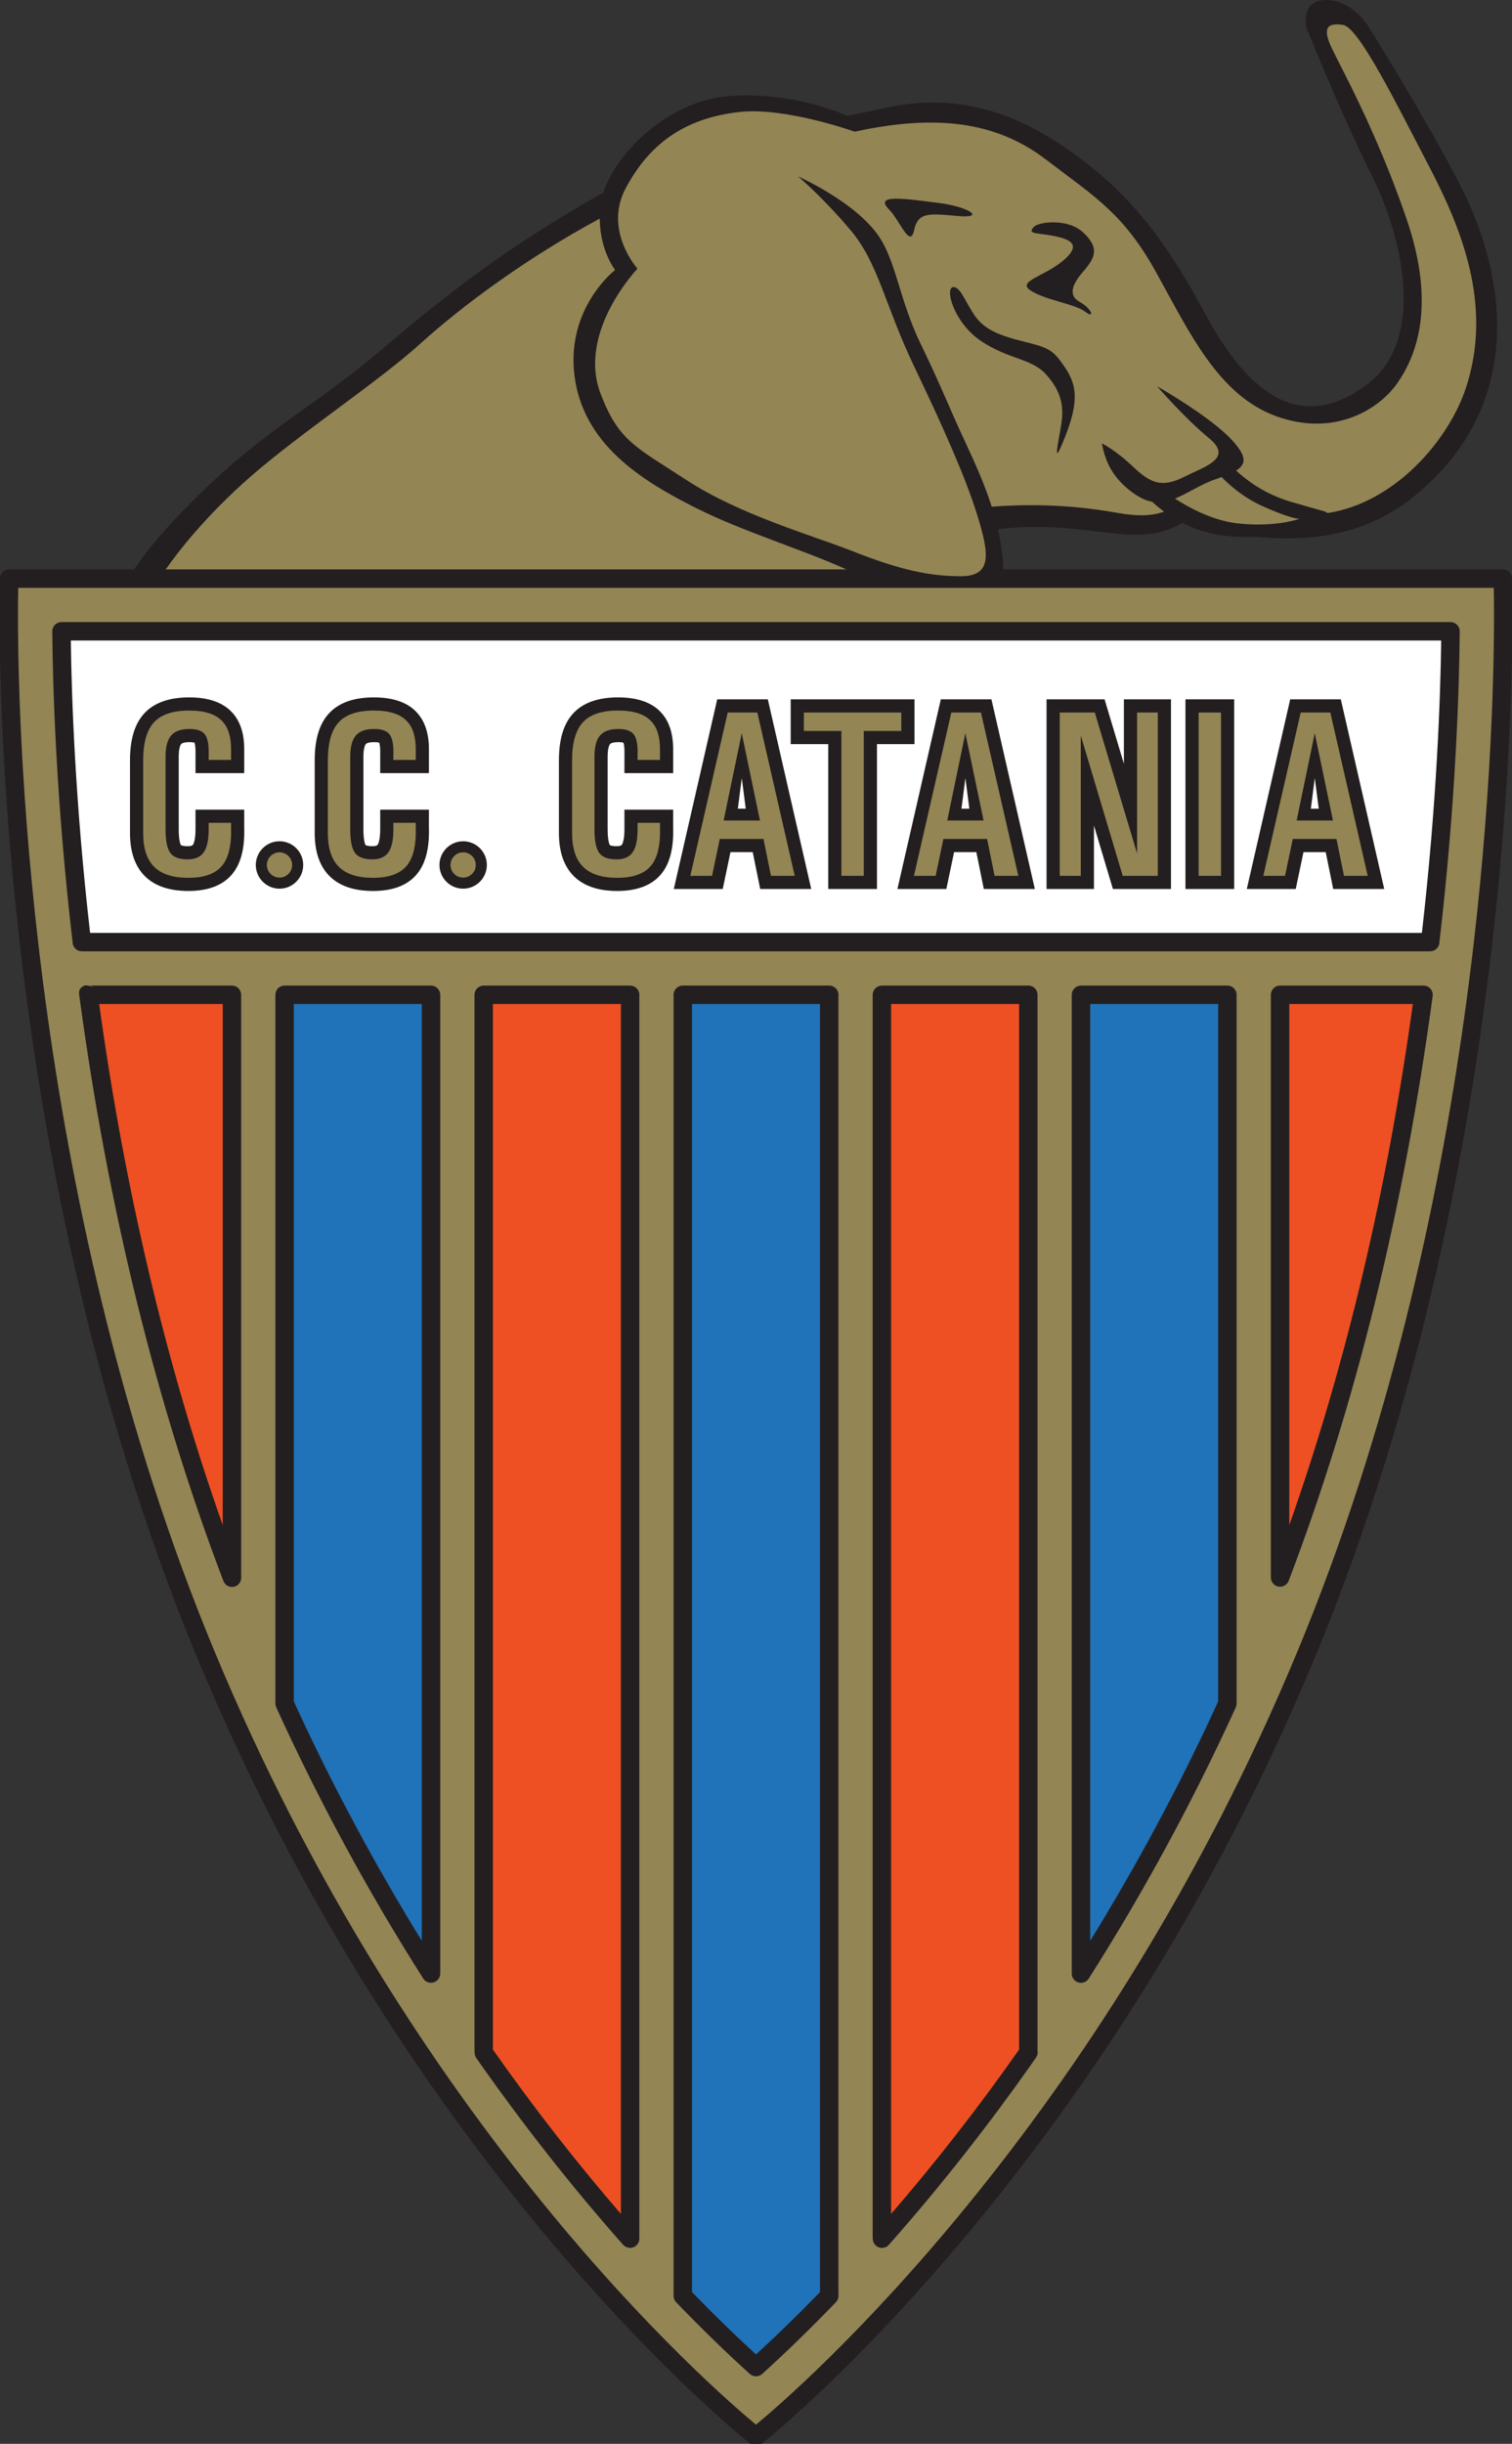 <?xml version="1.0" encoding="UTF-8"?>
<svg xmlns="http://www.w3.org/2000/svg" xmlns:xlink="http://www.w3.org/1999/xlink" width="394.99pt" height="638.26pt" viewBox="0 0 394.99 638.26" version="1.1">
<rect x="0" y="0" width="394.99" height="638.26" fill="#333333" stroke="none"/>
<defs>
<clipPath id="clip1">
  <path d="M 0 0 L 394.988 0 L 394.988 638.262 L 0 638.262 Z M 0 0 "/>
</clipPath>
</defs>
<g id="surface1">
<g clip-path="url(#clip1)" clip-rule="nonzero">
<path style=" stroke:none;fill-rule:nonzero;fill:rgb(13.699%,12.199%,12.5%);fill-opacity:1;" d="M 157.453 50.383 C 132.559 64.453 117.332 76.32 99.461 91.496 C 83.406 105.125 71.254 111.102 55.43 125.895 C 42.559 137.926 36.746 146.09 35.023 148.715 L 34.816 148.711 L 2.406 148.711 C 1.113 148.711 0.047 149.734 0 151.027 C -0.055 152.473 -4.762 297.137 51.426 432.727 C 107.656 568.418 195.141 637.578 196.016 638.262 C 196.887 638.938 198.105 638.938 198.977 638.262 C 199.852 637.578 287.332 568.418 343.562 432.727 C 399.754 297.137 395.047 152.473 394.992 151.027 C 394.941 149.734 393.879 148.711 392.586 148.711 L 262.145 148.711 L 262.121 148.531 C 261.949 144.961 261.441 141.531 260.684 138.211 L 260.855 138.199 C 263.812 137.84 269.633 137.348 276.84 137.816 C 287.391 138.508 295.875 140.801 302.984 138.965 C 305.395 138.344 307.359 137.453 308.898 136.555 L 309.012 136.633 C 311.312 137.797 313.98 138.812 316.969 139.426 C 320.324 140.105 324.246 140.344 328.164 140.207 L 328.746 140.258 C 344.336 141.68 357.918 138.973 369.484 129.562 C 399.07 105.488 393.562 71.199 380.836 47.121 C 370.027 26.676 357.445 6.879 357.445 6.879 C 357.445 6.879 353.316 -0.004 346.438 -0.004 C 339.559 -0.004 341.277 7.223 341.277 7.223 C 341.277 7.223 350.223 29.578 358.477 46.09 C 366.734 62.602 372.363 89.074 357.102 100.438 C 340.934 112.477 327.176 104.91 314.793 81.863 C 303.703 61.23 294.27 49.922 279.707 39.555 C 266.98 30.496 251.156 23.73 231.207 28.203 C 228.051 28.91 224.73 29.566 221.273 30.227 C 221.273 30.227 207.473 23.73 190.27 25.105 C 174.629 26.359 160.977 39.848 157.602 50.301 L 157.453 50.383 "/>
</g>
<path style=" stroke:none;fill-rule:nonzero;fill:rgb(93.3%,31.4%,13.699%);fill-opacity:1;" d="M 369.086 262.223 C 362.332 311.133 351.48 356.809 336.809 398.305 C 336.809 376.418 336.809 266.152 336.809 262.223 C 340.707 262.223 364.902 262.223 369.086 262.223 "/>
<path style=" stroke:none;fill-rule:nonzero;fill:rgb(93.3%,31.4%,13.699%);fill-opacity:1;" d="M 162.203 262.223 C 162.203 266 162.203 565.875 162.203 578.215 C 150.555 564.715 139.312 550.332 128.766 535.289 C 128.766 535.262 128.77 266.641 128.77 262.223 C 132.703 262.223 158.258 262.223 162.203 262.223 "/>
<path style=" stroke:none;fill-rule:nonzero;fill:rgb(93.3%,31.4%,13.699%);fill-opacity:1;" d="M 58.184 262.223 C 58.184 265.645 58.184 376.824 58.184 398.305 C 43.512 356.812 32.66 311.137 25.906 262.223 C 29.902 262.223 54.27 262.223 58.184 262.223 "/>
<path style=" stroke:none;fill-rule:nonzero;fill:rgb(93.3%,31.4%,13.699%);fill-opacity:1;" d="M 266.223 262.223 C 266.223 266.355 266.223 534.57 266.223 535.293 C 255.672 550.344 244.434 564.723 232.789 578.211 C 232.789 566.672 232.789 266.484 232.789 262.223 C 236.727 262.223 262.273 262.223 266.223 262.223 "/>
<path style=" stroke:none;fill-rule:nonzero;fill:rgb(100%,100%,100%);fill-opacity:1;" d="M 376.488 167.285 C 376.301 182.07 375.352 209.609 371.453 243.648 C 367.887 243.648 27.148 243.648 23.535 243.648 C 19.637 209.605 18.691 182.066 18.504 167.285 C 23.273 167.285 371.719 167.285 376.488 167.285 "/>
<path style=" stroke:none;fill-rule:nonzero;fill:rgb(57.599%,52.199%,32.899%);fill-opacity:1;" d="M 156.676 57.312 C 156.801 65.586 160.688 70.512 160.688 70.512 C 160.688 70.512 148.051 80.227 150.027 97.688 C 152.09 115.918 167.57 125.551 182.016 132.773 C 194.195 138.863 209.555 143.484 221.082 148.703 L 220.715 148.711 L 43.5 148.711 L 43.312 148.691 C 46.531 144.09 53.734 134.734 65.406 124.516 C 78.469 113.09 98.773 99.75 109.781 89.773 C 120.582 79.988 137.52 67.402 156.684 57.082 L 156.676 57.312 "/>
<path style=" stroke:none;fill-rule:nonzero;fill:rgb(57.599%,52.199%,32.899%);fill-opacity:1;" d="M 318.922 124.68 C 318.449 124.852 317.949 125.027 317.43 125.203 C 313.656 126.504 310.367 128.828 307.07 130.16 L 306.934 130.215 C 310.602 132.594 316.723 135.922 323.16 136.672 C 333.023 137.816 339.445 135.523 339.445 135.523 C 339.445 135.523 337.148 135.523 329.586 132.086 C 324.852 129.934 321.199 126.711 319.121 124.594 L 318.922 124.68 "/>
<path style=" stroke:none;fill-rule:nonzero;fill:rgb(57.599%,52.199%,32.899%);fill-opacity:1;" d="M 390.23 153.527 C 390.266 155.117 390.293 157.461 390.293 160.609 C 390.293 194.746 386.68 316.109 339.117 430.883 C 287.352 555.801 209.043 623.703 197.496 633.254 C 185.949 623.703 107.641 555.801 55.875 430.883 C 8.309 316.105 4.695 194.738 4.695 160.605 C 4.695 157.461 4.727 155.117 4.758 153.527 C 9.375 153.527 385.613 153.527 390.23 153.527 M 371.801 257.402 L 371.605 257.41 L 334.398 257.41 C 333.066 257.41 331.992 258.488 331.992 259.816 C 331.992 259.816 331.992 411.711 331.992 411.723 L 331.996 412.043 C 332.016 413.195 332.852 414.176 333.988 414.375 C 335.129 414.57 336.242 413.938 336.656 412.859 C 354.148 366.926 366.805 315.539 374.262 260.133 C 374.355 259.43 374.137 258.723 373.66 258.199 C 373.188 257.672 372.508 257.383 371.801 257.402 M 126.367 257.41 C 125.07 257.41 124.008 258.434 123.961 259.727 L 123.953 259.891 L 123.953 535.402 L 123.984 536.203 C 124 536.664 124.152 537.113 124.414 537.488 C 136.402 554.629 149.262 570.992 162.637 586.113 C 162.688 586.172 162.742 586.227 162.801 586.277 L 162.969 586.438 C 163.672 587.09 164.691 587.266 165.57 586.883 C 166.449 586.504 167.02 585.637 167.02 584.676 L 167.02 259.824 C 167.023 259.184 166.77 258.57 166.316 258.117 C 165.863 257.664 165.254 257.41 164.613 257.41 L 126.367 257.41 M 21.137 258.016 C 20.559 258.547 20.625 259.352 20.73 260.129 C 28.191 315.566 40.852 366.973 58.359 412.918 C 58.777 414.016 59.922 414.652 61.074 414.426 C 62.227 414.195 63.043 413.176 63.016 412.004 L 63 411.297 L 63 259.82 C 63 259.18 62.746 258.566 62.297 258.113 C 61.844 257.66 61.23 257.41 60.594 257.41 L 23.441 257.41 C 23.613 257.41 24.602 257.77 24.77 257.809 L 22.934 257.406 C 22.164 257.242 21.715 257.484 21.137 258.016 M 74.348 257.41 C 73.711 257.41 73.094 257.664 72.645 258.117 C 72.191 258.57 71.941 259.184 71.941 259.824 L 71.941 444.332 L 71.953 444.965 C 71.957 445.301 72.031 445.625 72.168 445.93 C 83.297 470.355 96.215 494.18 110.562 516.734 C 111.137 517.633 112.23 518.047 113.258 517.754 C 114.281 517.461 114.992 516.531 115.004 515.465 L 115.008 515.004 L 115.008 260.066 L 115.004 259.777 C 114.984 258.465 113.91 257.41 112.598 257.41 L 74.348 257.41 M 178.371 257.41 C 177.047 257.41 175.969 258.48 175.965 259.805 L 175.965 599.613 C 175.965 600.23 176.199 600.82 176.621 601.266 L 176.805 601.461 C 183.344 608.238 189.754 614.473 195.883 620.008 C 196.797 620.836 198.191 620.836 199.109 620.008 C 205.281 614.434 211.762 608.129 218.367 601.273 C 218.812 600.809 219.059 600.188 219.039 599.543 L 219.027 599.004 L 219.027 260.09 L 219.035 259.887 C 219.055 259.238 218.809 258.605 218.355 258.141 C 217.902 257.672 217.281 257.41 216.629 257.41 L 178.371 257.41 M 230.383 257.41 C 229.062 257.41 227.992 258.469 227.977 259.785 L 227.973 259.992 L 227.973 584.246 C 227.973 584.293 227.973 584.34 227.977 584.387 L 228 584.824 C 228.059 585.793 228.699 586.641 229.617 586.957 C 230.539 587.277 231.562 587.008 232.211 586.277 C 245.656 571.09 258.586 554.641 270.645 537.398 C 270.926 536.988 271.078 536.508 271.078 536.016 C 271.078 535.93 271.07 535.844 271.062 535.758 C 271.062 535.758 271.051 535.633 271.039 535.527 C 271.039 535.266 271.039 260.152 271.039 260.152 C 271.039 260.152 271.043 259.824 271.043 259.816 C 271.043 259.184 270.793 258.574 270.348 258.125 C 269.895 257.668 269.277 257.41 268.633 257.41 L 230.383 257.41 M 282.395 257.41 C 281.078 257.41 280.008 258.465 279.984 259.777 L 279.98 260.027 L 279.98 515.449 C 279.98 516.523 280.688 517.465 281.719 517.766 C 282.742 518.062 283.852 517.645 284.422 516.742 C 298.73 494.246 311.617 470.5 322.723 446.152 L 322.797 446.008 C 322.961 445.676 323.047 445.309 323.047 444.934 L 323.047 259.816 C 323.047 258.488 321.969 257.41 320.641 257.41 L 282.395 257.41 M 16.066 162.469 C 15.426 162.469 14.809 162.727 14.355 163.184 C 13.906 163.641 13.652 164.258 13.66 164.898 C 13.781 179.336 14.629 209.117 18.992 246.332 C 19.133 247.531 20.141 248.441 21.348 248.461 L 21.664 248.465 L 373.332 248.465 L 373.672 248.457 C 374.867 248.426 375.859 247.52 376 246.328 C 380.359 209.121 381.215 179.34 381.332 164.898 C 381.336 164.258 381.086 163.641 380.633 163.184 C 380.18 162.727 379.566 162.469 378.922 162.469 L 16.066 162.469 "/>
<path style=" stroke:none;fill-rule:nonzero;fill:rgb(12.5%,44.699%,72.499%);fill-opacity:1;" d="M 110.191 262.223 C 110.191 266.258 110.191 491.879 110.191 506.898 C 97.836 486.82 86.57 465.859 76.758 444.371 C 76.758 444.355 76.758 266.07 76.758 262.223 C 80.707 262.223 106.254 262.223 110.191 262.223 "/>
<path style=" stroke:none;fill-rule:nonzero;fill:rgb(12.5%,44.699%,72.499%);fill-opacity:1;" d="M 214.215 262.223 C 214.215 266.578 214.215 597.746 214.215 598.625 C 208.484 604.539 202.891 609.98 197.496 614.918 C 192.09 609.969 186.492 604.531 180.777 598.629 C 180.777 596.688 180.777 266.348 180.777 262.223 C 184.719 262.223 210.262 262.223 214.215 262.223 "/>
<path style=" stroke:none;fill-rule:nonzero;fill:rgb(12.5%,44.699%,72.499%);fill-opacity:1;" d="M 318.23 262.223 C 318.23 266.469 318.23 443.293 318.23 444.383 C 308.402 465.902 297.141 486.844 284.797 506.902 C 284.797 491.773 284.797 266.328 284.797 262.223 C 288.734 262.223 314.285 262.223 318.23 262.223 "/>
<path style=" stroke:none;fill-rule:nonzero;fill:rgb(57.599%,52.199%,32.899%);fill-opacity:1;" d="M 322.926 122.891 C 325.66 121.191 325.691 119.102 321.785 114.887 C 316.051 108.695 302.293 100.898 302.293 100.898 C 302.293 100.898 309.402 109.152 315.824 114.426 C 322.246 119.699 314.906 121.766 309.402 124.516 C 303.898 127.27 300.918 126.582 296.102 121.992 C 291.285 117.406 287.848 115.805 287.848 115.805 C 288.535 119.242 289.91 124.977 297.25 129.562 C 298.48 130.332 299.664 130.793 300.809 131.012 L 301.02 131.078 C 301.777 131.781 302.75 132.617 303.93 133.492 L 304.113 133.605 C 301.016 134.766 297.246 134.906 291.746 133.922 C 278.715 131.582 267.574 131.719 259.238 132.316 L 259.074 132.34 C 257.309 126.773 254.965 121.473 252.531 116.262 C 247.715 105.941 245.996 101.129 240.492 89.773 C 234.988 78.426 234.105 68.242 229.484 61.57 C 223.293 52.625 208.504 46.09 208.504 46.09 C 208.504 46.09 215.039 51.594 222.262 60.191 C 229.484 68.793 231.207 79.801 238.773 95.621 C 246.34 111.445 252.188 124.516 255.281 134.492 C 258.379 144.469 259.324 150.488 251.07 150.488 C 242.812 150.488 235.332 148.941 222.262 143.781 C 212.656 139.988 193.367 134.492 179.609 125.551 C 165.848 116.605 161.613 115.141 156.906 102.848 C 150.715 86.68 166.535 70.168 166.535 70.168 C 166.535 70.168 157.594 60.191 163.441 49.188 C 169.289 38.18 178.254 30.832 193.367 29.234 C 205.289 27.973 223.293 34.395 223.293 34.395 C 244.277 29.809 260.102 31.645 273.172 41.617 C 286.242 51.594 293.465 55.723 302.066 71.199 C 310.664 86.68 318.23 103.191 333.367 108.695 C 348.504 114.199 360.195 106.973 365.016 100.094 C 369.828 93.215 375.336 80.145 367.422 57.098 C 359.512 34.051 350.223 17.539 347.816 12.379 C 345.406 7.223 346.781 5.844 350.91 6.531 C 355.039 7.223 365.016 27.516 373.27 43.34 C 381.523 59.16 390.195 79.59 382.898 101.473 C 378.492 114.691 364.715 131.238 346.758 134.012 L 346.672 133.898 C 346.504 133.754 346.285 133.637 346.004 133.559 C 344.227 133.062 341.387 132.266 337.609 131.168 C 331.922 129.516 327.262 126.84 323.043 123.016 L 322.926 122.891 M 232.238 54.688 C 234.988 57.441 237.742 65.008 238.773 60.191 C 239.805 55.379 242.559 55.723 250.121 56.41 C 257.691 57.098 253.219 54.004 244.965 52.969 C 236.711 51.938 228.109 50.562 232.238 54.688 M 249.094 74.984 C 246.66 74.984 249.094 84.273 256.316 89.09 C 263.539 93.902 269.387 93.559 273.172 97.688 C 276.953 101.816 277.984 105.598 277.301 110.414 C 276.609 115.23 274.547 123.484 278.332 113.855 C 282.113 104.223 281.082 100.094 277.984 95.621 C 274.891 91.152 273.859 90.809 266.98 89.09 C 260.102 87.367 256.66 85.648 254.254 81.863 C 251.844 78.078 250.812 74.984 249.094 74.984 M 271.105 60.996 C 278.402 61.906 283.262 63.059 278.215 67.645 C 273.172 72.234 265.375 73.379 269.273 75.902 C 273.172 78.426 280.738 79.34 283.488 81.406 C 286.242 83.469 285.094 80.488 282.113 78.883 C 279.133 77.277 279.82 74.527 283.031 70.855 C 286.242 67.188 287.16 64.664 283.031 60.766 C 278.902 56.867 271.336 58.016 270.188 59.16 C 269.043 60.309 269.273 60.766 271.105 60.996 "/>
<path style=" stroke:none;fill-rule:nonzero;fill:rgb(13.699%,12.199%,12.5%);fill-opacity:1;" d="M 347.531 182.652 L 337.051 182.652 L 325.711 232.184 L 338.492 232.184 C 338.492 232.184 339.926 225.355 340.516 222.551 C 342.66 222.551 344.168 222.551 346.324 222.551 C 346.895 225.359 348.281 232.184 348.281 232.184 L 361.613 232.184 L 350.27 182.652 L 347.531 182.652 M 343.469 203.211 C 343.895 206.496 344.195 208.844 344.504 211.207 C 343.484 211.207 343.461 211.207 342.441 211.207 C 342.742 208.844 343.047 206.496 343.469 203.211 "/>
<path style=" stroke:none;fill-rule:nonzero;fill:rgb(13.699%,12.199%,12.5%);fill-opacity:1;" d="M 256.258 182.652 L 245.777 182.652 L 234.438 232.184 L 247.223 232.184 C 247.223 232.184 248.652 225.355 249.242 222.551 C 251.391 222.551 252.895 222.551 255.055 222.551 C 255.621 225.359 257.012 232.184 257.012 232.184 L 270.34 232.184 L 259 182.652 L 256.258 182.652 M 252.195 203.211 C 252.621 206.496 252.926 208.844 253.23 211.207 C 252.215 211.207 252.188 211.207 251.168 211.207 C 251.473 208.844 251.773 206.496 252.195 203.211 "/>
<path style=" stroke:none;fill-rule:nonzero;fill:rgb(13.699%,12.199%,12.5%);fill-opacity:1;" d="M 197.844 182.652 L 187.363 182.652 L 176.023 232.184 L 188.805 232.184 C 188.805 232.184 190.238 225.355 190.828 222.551 C 192.977 222.551 194.48 222.551 196.637 222.551 C 197.211 225.359 198.594 232.184 198.594 232.184 L 211.926 232.184 L 200.586 182.652 L 197.844 182.652 M 193.781 203.215 C 194.203 206.496 194.512 208.84 194.816 211.203 C 193.797 211.203 193.773 211.203 192.754 211.203 C 193.059 208.844 193.359 206.496 193.781 203.215 "/>
<path style=" stroke:none;fill-rule:nonzero;fill:rgb(13.699%,12.199%,12.5%);fill-opacity:1;" d="M 37.695 186.312 C 35.184 189.039 33.961 193.062 33.961 198.605 L 33.961 217.59 C 33.961 222.496 35.277 226.285 37.871 228.852 C 40.453 231.402 44.266 232.699 49.199 232.699 C 54.305 232.699 58.125 231.262 60.555 228.418 C 62.906 225.668 63.969 221.629 63.801 216.062 L 63.801 211.461 L 51.074 211.461 L 51.074 216.164 C 51.117 219.305 50.586 220.355 50.422 220.605 C 50.246 220.871 49.773 221.004 49.02 221.004 C 47.637 221.004 47.25 220.707 47.246 220.703 C 47.246 220.695 46.691 219.836 46.691 216.59 L 46.691 197.613 C 46.691 195.18 47.211 194.457 47.316 194.336 C 47.527 194.09 48.215 193.828 49.508 193.828 C 50.398 193.828 50.719 193.949 50.824 193.996 C 50.902 194.223 51.086 194.906 51.086 196.449 C 51.086 196.648 51.082 196.863 51.078 197.094 L 51.074 201.914 L 63.801 201.914 L 63.801 195.777 C 63.828 191.559 62.734 188.254 60.547 185.977 C 58.18 183.441 54.426 182.137 49.426 182.137 C 44.199 182.137 40.25 183.539 37.695 186.312 "/>
<path style=" stroke:none;fill-rule:nonzero;fill:rgb(13.699%,12.199%,12.5%);fill-opacity:1;" d="M 85.945 186.312 C 83.43 189.039 82.211 193.062 82.211 198.605 L 82.211 217.59 C 82.211 222.496 83.527 226.285 86.121 228.852 C 88.703 231.402 92.512 232.699 97.449 232.699 C 102.555 232.699 106.375 231.262 108.805 228.418 C 111.156 225.668 112.215 221.629 112.047 216.062 L 112.051 211.461 L 99.324 211.461 L 99.324 216.164 C 99.363 219.305 98.832 220.355 98.668 220.605 C 98.492 220.871 98.023 221.004 97.266 221.004 C 95.887 221.004 95.5 220.707 95.492 220.703 C 95.492 220.695 94.938 219.836 94.938 216.59 L 94.938 197.613 C 94.938 195.18 95.457 194.457 95.562 194.336 C 95.773 194.09 96.461 193.828 97.754 193.828 C 98.648 193.828 98.965 193.949 99.074 193.996 C 99.148 194.223 99.336 194.906 99.336 196.449 C 99.336 196.648 99.332 196.863 99.324 197.094 L 99.324 201.914 L 112.051 201.914 L 112.051 195.777 C 112.074 191.559 110.98 188.254 108.797 185.977 C 106.43 183.441 102.676 182.137 97.672 182.137 C 92.445 182.137 88.496 183.539 85.945 186.312 "/>
<path style=" stroke:none;fill-rule:nonzero;fill:rgb(13.699%,12.199%,12.5%);fill-opacity:1;" d="M 149.742 186.312 C 147.23 189.039 146.012 193.062 146.012 198.605 L 146.012 217.59 C 146.012 222.496 147.328 226.285 149.922 228.852 C 152.504 231.402 156.312 232.699 161.246 232.699 C 166.352 232.699 170.176 231.262 172.605 228.418 C 174.953 225.668 176.016 221.629 175.848 216.062 L 175.852 211.461 L 163.121 211.461 L 163.121 216.164 C 163.164 219.305 162.633 220.355 162.469 220.605 C 162.293 220.871 161.82 221.004 161.066 221.004 C 159.688 221.004 159.297 220.707 159.297 220.703 C 159.297 220.695 158.738 219.836 158.738 216.59 L 158.738 197.613 C 158.738 195.18 159.258 194.457 159.363 194.336 C 159.574 194.09 160.262 193.828 161.555 193.828 C 162.449 193.828 162.766 193.949 162.871 193.996 C 162.949 194.223 163.137 194.906 163.137 196.449 C 163.137 196.648 163.133 196.863 163.125 197.094 L 163.121 201.914 L 175.852 201.914 L 175.852 195.777 C 175.875 191.559 174.781 188.254 172.594 185.977 C 170.23 183.441 166.477 182.137 161.473 182.137 C 156.242 182.137 152.297 183.539 149.742 186.312 "/>
<path style=" stroke:none;fill-rule:nonzero;fill:rgb(13.699%,12.199%,12.5%);fill-opacity:1;" d="M 235.453 182.652 L 206.562 182.652 L 206.562 194.348 C 206.562 194.348 213.465 194.348 216.363 194.348 C 216.363 200.031 216.363 232.184 216.363 232.184 L 229.094 232.184 C 229.094 232.184 229.094 200.031 229.094 194.348 C 231.988 194.348 238.895 194.348 238.895 194.348 L 238.895 182.652 L 235.453 182.652 "/>
<path style=" stroke:none;fill-rule:nonzero;fill:rgb(13.699%,12.199%,12.5%);fill-opacity:1;" d="M 302.465 182.652 L 293.605 182.652 C 293.605 182.652 293.605 193.281 293.605 199.473 C 291.555 192.633 288.559 182.652 288.559 182.652 L 273.398 182.652 L 273.398 232.184 L 285.781 232.184 C 285.781 232.184 285.781 221.652 285.781 215.613 C 287.781 222.301 290.734 232.184 290.734 232.184 L 305.902 232.184 L 305.902 182.652 L 302.465 182.652 "/>
<path style=" stroke:none;fill-rule:nonzero;fill:rgb(13.699%,12.199%,12.5%);fill-opacity:1;" d="M 318.977 182.652 L 309.688 182.652 L 309.688 232.184 L 322.414 232.184 L 322.414 182.652 L 318.977 182.652 "/>
<path style=" stroke:none;fill-rule:nonzero;fill:rgb(13.699%,12.199%,12.5%);fill-opacity:1;" d="M 66.824 225.906 C 66.824 229.32 69.602 232.098 73.02 232.098 C 76.43 232.098 79.211 229.32 79.211 225.906 C 79.211 222.492 76.43 219.715 73.02 219.715 C 69.602 219.715 66.824 222.492 66.824 225.906 "/>
<path style=" stroke:none;fill-rule:nonzero;fill:rgb(13.699%,12.199%,12.5%);fill-opacity:1;" d="M 114.801 225.906 C 114.801 229.32 117.574 232.098 120.992 232.098 C 124.406 232.098 127.184 229.32 127.184 225.906 C 127.184 222.492 124.406 219.715 120.992 219.715 C 117.574 219.715 114.801 222.492 114.801 225.906 "/>
<path style=" stroke:none;fill-rule:nonzero;fill:rgb(57.599%,52.199%,32.899%);fill-opacity:1;" d="M 60.363 214.898 L 60.363 216.164 C 60.504 220.793 59.695 224.133 57.941 226.184 C 56.188 228.234 53.273 229.262 49.199 229.262 C 45.188 229.262 42.215 228.309 40.289 226.402 C 38.363 224.5 37.402 221.562 37.402 217.59 L 37.402 198.605 C 37.402 194.008 38.344 190.688 40.227 188.645 C 42.109 186.598 45.176 185.574 49.426 185.574 C 53.457 185.574 56.336 186.504 58.066 188.359 C 59.617 189.977 60.383 192.449 60.363 195.777 L 60.363 198.473 L 54.516 198.473 L 54.516 197.203 C 54.594 194.621 54.277 192.84 53.566 191.859 C 52.852 190.883 51.5 190.391 49.508 190.391 C 47.289 190.391 45.691 190.953 44.715 192.086 C 43.738 193.211 43.25 195.055 43.25 197.613 L 43.25 216.59 C 43.25 219.57 43.664 221.625 44.488 222.754 C 45.312 223.883 46.824 224.445 49.02 224.445 C 51.012 224.445 52.434 223.797 53.289 222.504 C 54.148 221.207 54.555 219.094 54.516 216.164 L 54.516 214.898 L 60.363 214.898 "/>
<path style=" stroke:none;fill-rule:nonzero;fill:rgb(57.599%,52.199%,32.899%);fill-opacity:1;" d="M 108.609 214.898 L 108.609 216.164 C 108.75 220.793 107.941 224.133 106.188 226.184 C 104.434 228.234 101.52 229.262 97.449 229.262 C 93.434 229.262 90.465 228.309 88.539 226.402 C 86.609 224.5 85.648 221.562 85.648 217.59 L 85.648 198.605 C 85.648 194.008 86.59 190.688 88.473 188.645 C 90.355 186.598 93.422 185.574 97.672 185.574 C 101.703 185.574 104.582 186.504 106.312 188.359 C 107.863 189.977 108.629 192.449 108.609 195.777 L 108.609 198.473 L 102.762 198.473 L 102.762 197.203 C 102.844 194.621 102.527 192.84 101.812 191.859 C 101.098 190.883 99.746 190.391 97.754 190.391 C 95.535 190.391 93.941 190.953 92.961 192.086 C 91.984 193.211 91.496 195.055 91.496 197.613 L 91.496 216.59 C 91.496 219.57 91.91 221.625 92.734 222.754 C 93.559 223.883 95.07 224.445 97.266 224.445 C 99.258 224.445 100.684 223.797 101.539 222.504 C 102.395 221.207 102.805 219.094 102.762 216.164 L 102.762 214.898 L 108.609 214.898 "/>
<path style=" stroke:none;fill-rule:nonzero;fill:rgb(57.599%,52.199%,32.899%);fill-opacity:1;" d="M 172.41 214.898 L 172.41 216.164 C 172.551 220.793 171.742 224.133 169.988 226.184 C 168.234 228.234 165.32 229.262 161.246 229.262 C 157.234 229.262 154.266 228.309 152.34 226.402 C 150.41 224.5 149.449 221.562 149.449 217.59 L 149.449 198.605 C 149.449 194.008 150.391 190.688 152.273 188.645 C 154.156 186.598 157.223 185.574 161.473 185.574 C 165.504 185.574 168.383 186.504 170.113 188.359 C 171.664 189.977 172.43 192.449 172.41 195.777 L 172.41 198.473 L 166.562 198.473 L 166.562 197.203 C 166.645 194.621 166.324 192.84 165.613 191.859 C 164.898 190.883 163.547 190.391 161.555 190.391 C 159.34 190.391 157.738 190.953 156.762 192.086 C 155.785 193.211 155.297 195.055 155.297 197.613 L 155.297 216.59 C 155.297 219.57 155.711 221.625 156.535 222.754 C 157.359 223.883 158.871 224.445 161.066 224.445 C 163.059 224.445 164.484 223.797 165.34 222.504 C 166.195 221.207 166.602 219.094 166.562 216.164 L 166.562 214.898 L 172.41 214.898 "/>
<path style=" stroke:none;fill-rule:nonzero;fill:rgb(57.599%,52.199%,32.899%);fill-opacity:1;" d="M 190.105 186.09 L 197.844 186.09 L 207.609 228.742 L 201.406 228.742 L 199.449 219.113 L 188.035 219.113 L 186.016 228.742 L 180.34 228.742 L 190.105 186.09 M 189.043 214.297 L 198.531 214.297 L 193.742 191.352 L 193.801 191.352 L 189.043 214.297 "/>
<path style=" stroke:none;fill-rule:nonzero;fill:rgb(57.599%,52.199%,32.899%);fill-opacity:1;" d="M 219.805 190.906 L 210 190.906 L 210 186.09 L 235.453 186.09 L 235.453 190.906 L 225.652 190.906 L 225.652 228.742 L 219.805 228.742 L 219.805 190.906 "/>
<path style=" stroke:none;fill-rule:nonzero;fill:rgb(57.599%,52.199%,32.899%);fill-opacity:1;" d="M 248.52 186.09 L 256.258 186.09 L 266.023 228.742 L 259.82 228.742 L 257.863 219.113 L 246.449 219.113 L 244.43 228.742 L 238.754 228.742 L 248.52 186.09 M 247.457 214.297 L 256.949 214.297 L 252.16 191.352 L 252.215 191.352 L 247.457 214.297 "/>
<path style=" stroke:none;fill-rule:nonzero;fill:rgb(57.599%,52.199%,32.899%);fill-opacity:1;" d="M 282.34 228.742 L 276.84 228.742 L 276.84 186.09 L 285.996 186.09 L 297.047 222.902 L 297.047 186.09 L 302.465 186.09 L 302.465 228.742 L 293.297 228.742 L 282.34 192.102 L 282.34 228.742 "/>
<path style=" stroke:none;fill-rule:nonzero;fill:rgb(57.599%,52.199%,32.899%);fill-opacity:1;" d="M 313.129 186.09 L 318.977 186.09 L 318.977 228.742 L 313.129 228.742 L 313.129 186.09 "/>
<path style=" stroke:none;fill-rule:nonzero;fill:rgb(57.599%,52.199%,32.899%);fill-opacity:1;" d="M 339.789 186.09 L 347.531 186.09 L 357.297 228.742 L 351.094 228.742 L 349.137 219.113 L 337.723 219.113 L 335.699 228.742 L 330.023 228.742 L 339.789 186.09 M 338.73 214.297 L 348.219 214.297 L 343.43 191.352 L 343.488 191.352 L 338.73 214.297 "/>
<path style=" stroke:none;fill-rule:nonzero;fill:rgb(57.599%,52.199%,32.899%);fill-opacity:1;" d="M 76.32 225.906 C 76.32 227.73 74.84 229.207 73.02 229.207 C 71.195 229.207 69.715 227.73 69.715 225.906 C 69.715 224.082 71.195 222.602 73.02 222.602 C 74.84 222.602 76.32 224.082 76.32 225.906 "/>
<path style=" stroke:none;fill-rule:nonzero;fill:rgb(57.599%,52.199%,32.899%);fill-opacity:1;" d="M 124.293 225.906 C 124.293 227.73 122.812 229.207 120.992 229.207 C 119.168 229.207 117.688 227.73 117.688 225.906 C 117.688 224.082 119.168 222.602 120.992 222.602 C 122.812 222.602 124.293 224.082 124.293 225.906 "/>
</g>
</svg>
